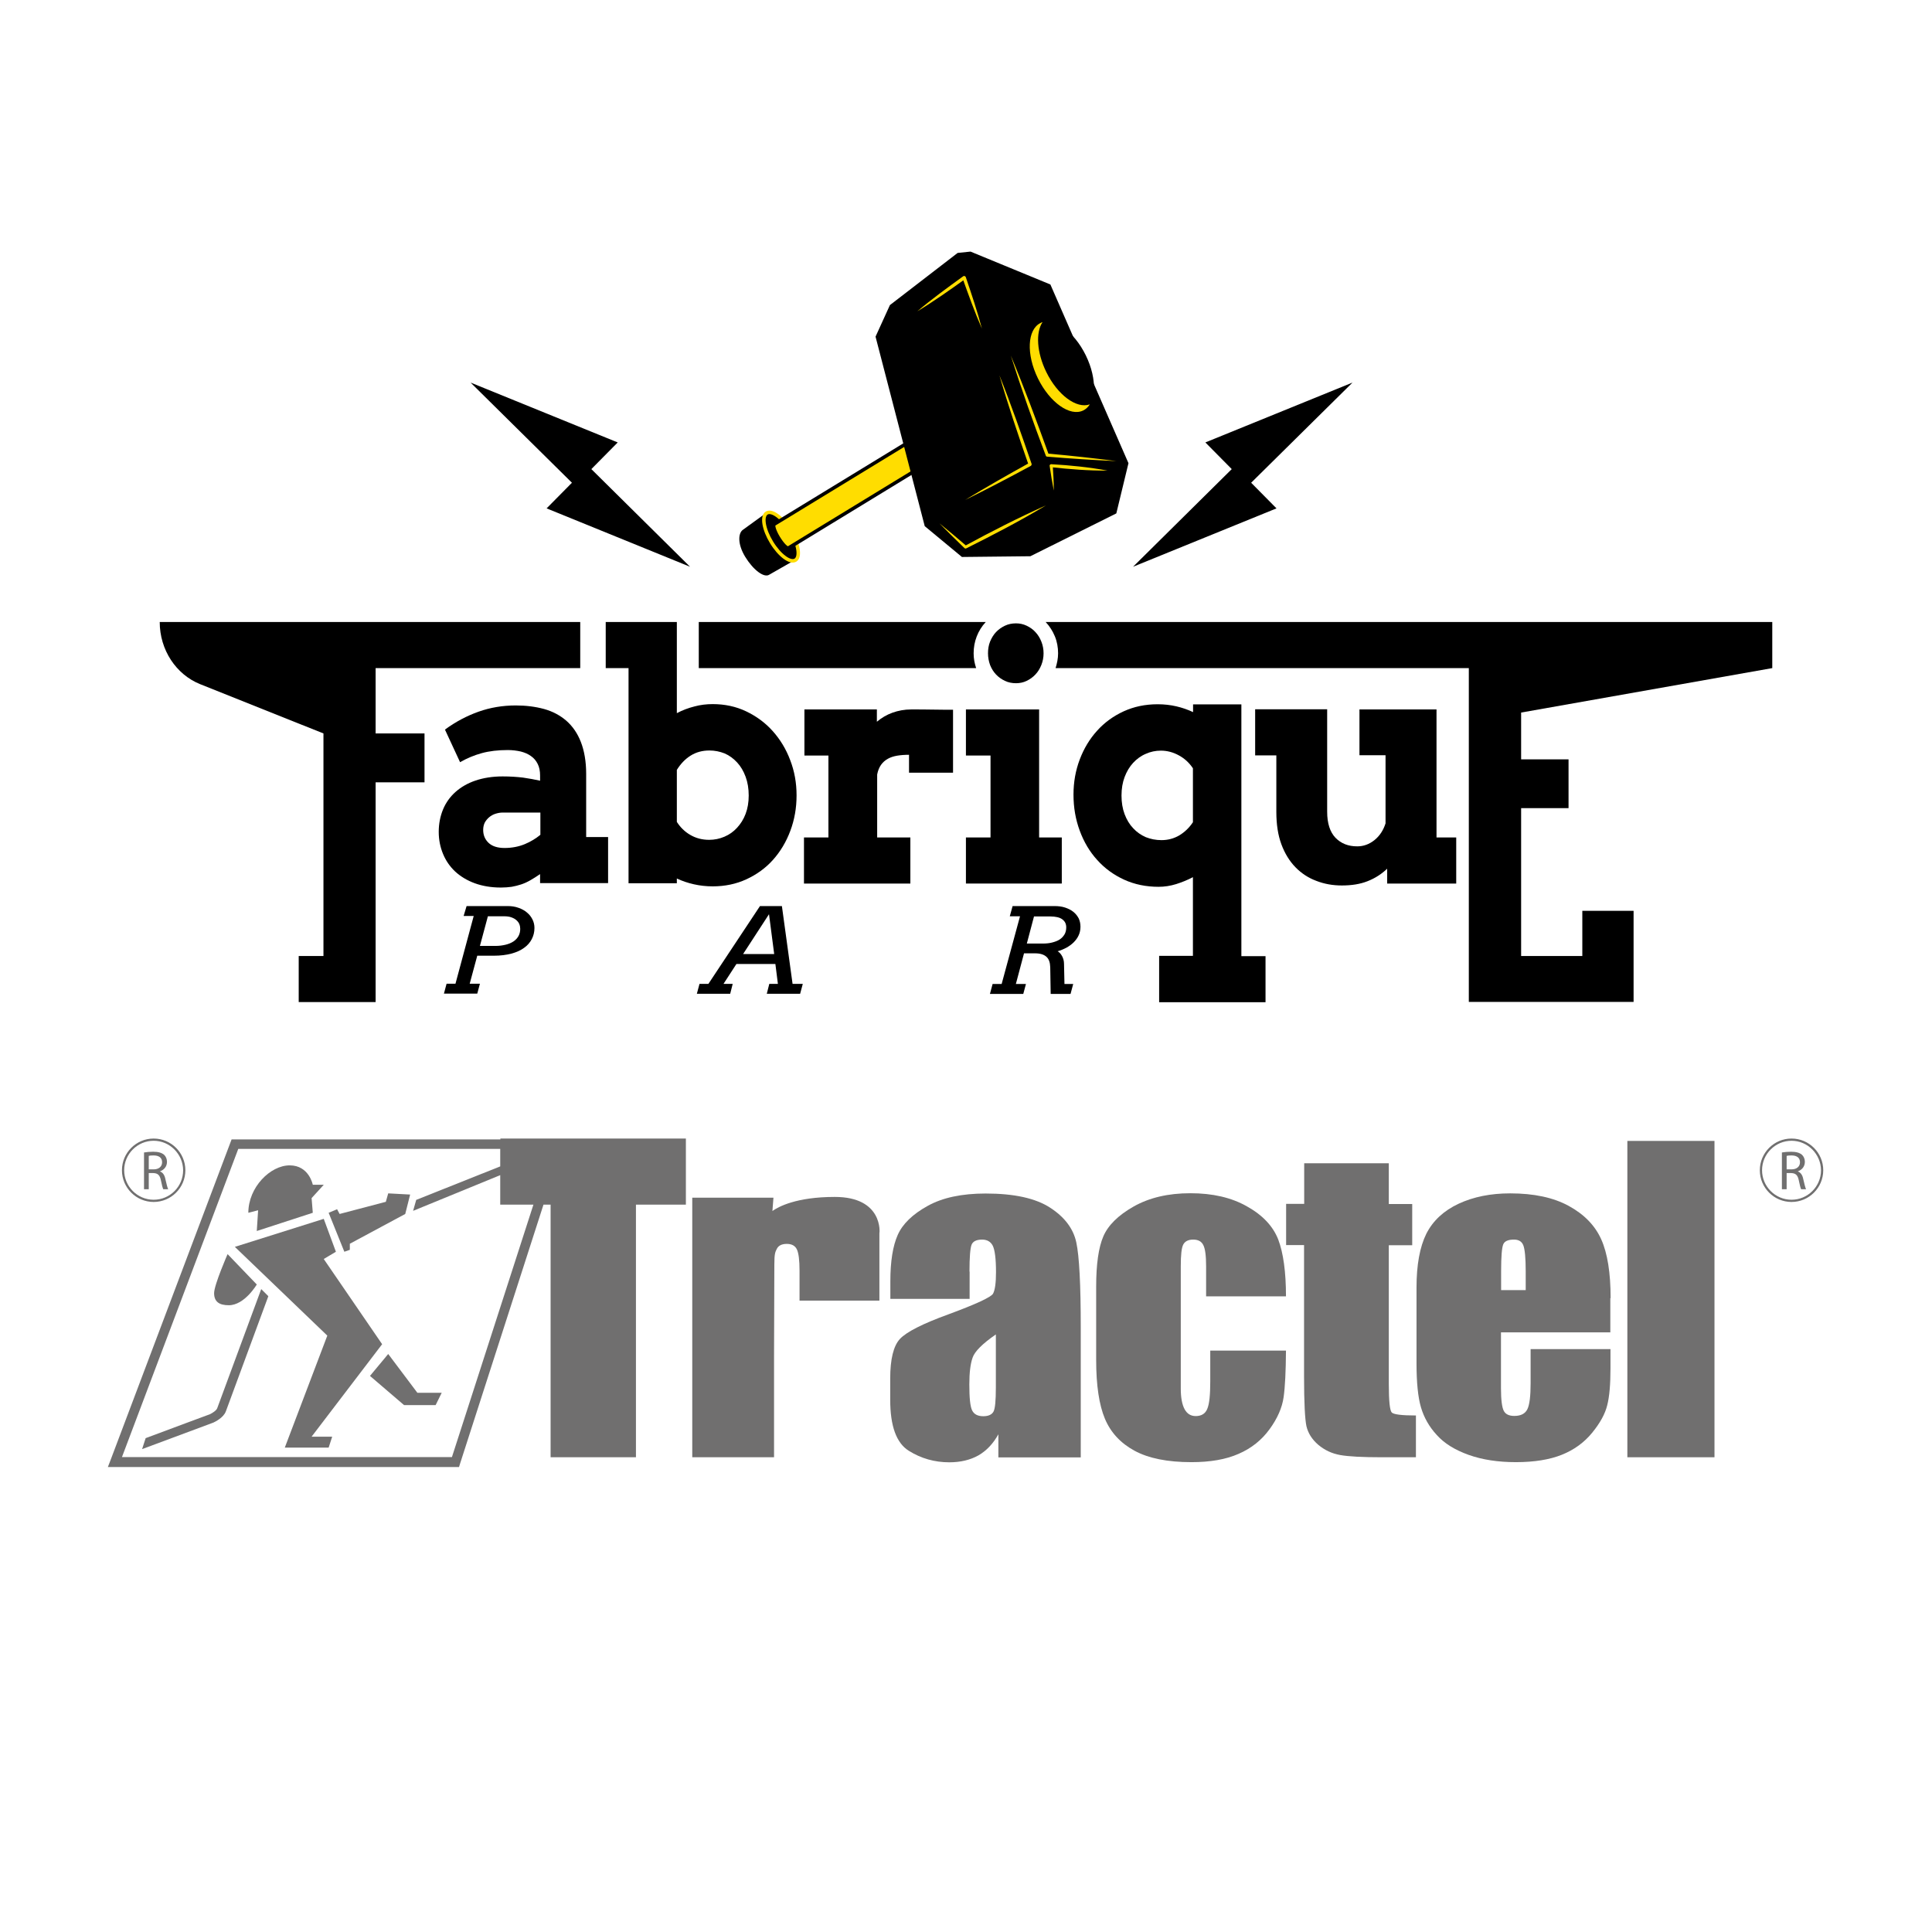 <?xml version="1.0" encoding="utf-8"?>
<!-- Generator: Adobe Illustrator 26.5.0, SVG Export Plug-In . SVG Version: 6.00 Build 0)  -->
<svg version="1.1" id="Calque_1" xmlns="http://www.w3.org/2000/svg" xmlns:xlink="http://www.w3.org/1999/xlink" x="0px" y="0px"
	 viewBox="0 0 130.39 130.39" style="enable-background:new 0 0 130.39 130.39;" xml:space="preserve">
<style type="text/css">
	.st0{stroke:#FFDD00;stroke-width:0.236;stroke-miterlimit:10;}
	.st1{fill:#FFDD00;stroke:#000000;stroke-width:0.236;stroke-miterlimit:10;}
	.st2{fill:#FFDD00;}
	.st3{fill:#706F6F;}
</style>
<g>
	<g>
		<path d="M51.91,38.79c-0.35,0.22-1.07-0.32-1.61-1.2c-0.54-0.88-0.49-1.63-0.14-1.85l1.56-1.13c0.35-0.22,1.07,0.32,1.61,1.2
			c0.54,0.88,0.68,1.76,0.33,1.98L51.91,38.79z"/>
		
			<ellipse transform="matrix(0.854 -0.521 0.521 0.854 -11.144 32.751)" class="st0" cx="52.69" cy="36.2" rx="0.75" ry="1.86"/>
		<path class="st1" d="M53.22,36.98c-0.11,0.07-0.41-0.24-0.68-0.68c-0.27-0.44-0.4-0.85-0.29-0.92l11.32-6.91l0.97,1.6L53.22,36.98
			z"/>
		<polygon points="59.09,22.72 60.06,20.59 64.63,17.07 65.5,16.98 70.89,19.2 76.16,31.26 75.34,34.65 69.54,37.54 64.92,37.59 
			62.41,35.51 		"/>
		<g>
			<path class="st2" d="M61.91,21.01c0.99-0.84,2.04-1.6,3.09-2.36c0.05-0.04,0.12-0.03,0.16,0.02c0.01,0.01,0.01,0.02,0.02,0.03
				c0.39,1.15,0.78,2.31,1.09,3.48c-0.49-1.12-0.9-2.26-1.31-3.41l0.18,0.06C64.08,19.59,63.02,20.34,61.91,21.01z"/>
		</g>
		<g>
			<path class="st2" d="M67.45,25.33c0.79,1.97,1.48,3.96,2.17,5.97c0.02,0.05-0.01,0.11-0.05,0.14c-1.46,0.79-2.94,1.57-4.43,2.3
				c1.42-0.87,2.87-1.69,4.33-2.5l-0.05,0.14C68.72,29.37,68.04,27.36,67.45,25.33z"/>
		</g>
		<ellipse transform="matrix(0.898 -0.44 0.44 0.898 -3.582 34.068)" cx="71.66" cy="24.76" rx="1.8" ry="3.29"/>
		<path class="st2" d="M70.61,25.1c-0.64-1.31-0.72-2.66-0.25-3.36c-0.05,0.02-0.1,0.03-0.14,0.06c-0.89,0.44-0.97,2.11-0.17,3.74
			c0.8,1.63,2.17,2.6,3.06,2.16c0.18-0.09,0.33-0.23,0.44-0.41C72.66,27.61,71.37,26.66,70.61,25.1z"/>
		<g>
			<path class="st2" d="M68.22,24c0.92,2.2,1.75,4.44,2.56,6.68l-0.09-0.07c1.56,0.14,3.11,0.31,4.66,0.51
				c-1.56-0.07-3.12-0.17-4.68-0.3c-0.04,0-0.08-0.03-0.09-0.07C69.74,28.53,68.94,26.28,68.22,24z"/>
		</g>
		<g>
			<path class="st2" d="M74.75,31.76c-1.28,0.01-2.55-0.09-3.81-0.23l0.11-0.11c0.04,0.56,0.07,1.12,0.07,1.69
				c-0.11-0.55-0.2-1.11-0.28-1.67c-0.01-0.05,0.03-0.1,0.09-0.11l0.02,0l0.01,0C72.22,31.4,73.49,31.53,74.75,31.76z"/>
		</g>
		<g>
			<path class="st2" d="M63.4,35.32c0.62,0.5,1.23,1.01,1.83,1.53l-0.11-0.01c1.79-0.97,3.61-1.9,5.47-2.73
				c-1.75,1.05-3.56,1.99-5.38,2.9c-0.04,0.02-0.08,0.01-0.11-0.01C64.53,36.45,63.96,35.89,63.4,35.32z"/>
		</g>
		<polygon points="84.44,32.58 91.28,25.82 81.35,29.86 83.13,31.66 76.47,38.25 76.47,38.25 86.15,34.31 		"/>
		<polygon points="38.6,32.58 31.76,25.82 41.69,29.86 39.91,31.66 46.57,38.25 46.57,38.25 36.89,34.31 		"/>
	</g>
	<path d="M10.78,41.98h28.38v3.11H29.16h-3.81v4.41h3.3v3.3h-3.3v11.72v3.11h-5.19v-3.11h1.67V49.5l-8.31-3.32
		C11.87,45.52,10.78,43.85,10.78,41.98L10.78,41.98z"/>
	<path d="M36.47,58.98c-0.25,0.17-0.47,0.31-0.68,0.43c-0.21,0.12-0.41,0.21-0.62,0.28c-0.21,0.07-0.42,0.12-0.64,0.16
		c-0.22,0.03-0.46,0.05-0.72,0.05c-0.66,0-1.25-0.1-1.77-0.29c-0.52-0.19-0.96-0.46-1.32-0.79c-0.36-0.34-0.63-0.73-0.82-1.19
		c-0.19-0.46-0.29-0.95-0.29-1.49c0-0.54,0.1-1.05,0.29-1.51c0.19-0.46,0.48-0.86,0.84-1.18c0.37-0.33,0.82-0.59,1.35-0.77
		c0.53-0.18,1.15-0.28,1.83-0.28c0.5,0,0.96,0.03,1.38,0.08c0.41,0.06,0.8,0.13,1.15,0.21v-0.36c0-0.29-0.05-0.55-0.16-0.77
		c-0.11-0.22-0.25-0.39-0.45-0.53c-0.19-0.14-0.42-0.24-0.69-0.31c-0.27-0.06-0.56-0.1-0.88-0.1c-0.67,0-1.25,0.07-1.76,0.21
		c-0.51,0.14-0.99,0.34-1.46,0.61l-1.02-2.2c0.72-0.53,1.48-0.93,2.27-1.21c0.79-0.28,1.63-0.42,2.51-0.42
		c0.69,0,1.32,0.08,1.91,0.24c0.58,0.16,1.08,0.43,1.5,0.79c0.42,0.37,0.75,0.84,0.98,1.43s0.36,1.31,0.36,2.15v4.27h1.48v3.11
		h-4.59V58.98z M34.05,57.23c0.5,0,0.96-0.09,1.37-0.26s0.76-0.39,1.05-0.63v-1.5h-2.55c-0.16,0-0.32,0.03-0.48,0.08
		c-0.16,0.05-0.3,0.13-0.42,0.23c-0.12,0.1-0.22,0.22-0.3,0.36c-0.07,0.14-0.11,0.31-0.11,0.5c0,0.35,0.12,0.64,0.36,0.87
		C33.21,57.11,33.57,57.23,34.05,57.23z"/>
	<path d="M40.88,41.98h4.8v6.15c0.38-0.2,0.78-0.35,1.18-0.45c0.4-0.11,0.82-0.16,1.24-0.16c0.81,0,1.57,0.16,2.26,0.49
		c0.69,0.33,1.29,0.77,1.79,1.33c0.5,0.56,0.9,1.21,1.18,1.96c0.29,0.75,0.43,1.54,0.43,2.38c0,0.85-0.14,1.64-0.42,2.39
		c-0.28,0.75-0.67,1.4-1.17,1.96c-0.5,0.56-1.1,0.99-1.79,1.31c-0.69,0.32-1.45,0.48-2.28,0.48c-0.45,0-0.87-0.05-1.27-0.14
		c-0.4-0.09-0.79-0.22-1.15-0.39v0.32h-3.26V45.09h-1.54V41.98z M47.88,50.65c-0.47,0-0.89,0.11-1.26,0.34
		c-0.37,0.23-0.68,0.55-0.94,0.97v3.51c0.23,0.36,0.53,0.66,0.91,0.88c0.38,0.22,0.8,0.33,1.27,0.33c0.36,0,0.7-0.07,1.03-0.21
		c0.33-0.14,0.61-0.34,0.85-0.6c0.24-0.26,0.44-0.57,0.58-0.94c0.14-0.37,0.21-0.78,0.21-1.24c0-0.47-0.07-0.89-0.21-1.27
		c-0.14-0.38-0.33-0.7-0.57-0.96c-0.24-0.26-0.52-0.47-0.84-0.61C48.58,50.72,48.24,50.65,47.88,50.65z"/>
	<path d="M64.33,52.15h-2.98v-1.21c-0.29,0-0.56,0.02-0.8,0.06c-0.24,0.04-0.45,0.11-0.63,0.21c-0.18,0.1-0.33,0.23-0.46,0.41
		c-0.12,0.17-0.21,0.39-0.26,0.65v4.25h2.24v3.11h-7.18v-3.11h1.65v-5.53h-1.62v-3.11h4.89v0.83c0.31-0.26,0.66-0.47,1.05-0.61
		c0.39-0.14,0.81-0.22,1.27-0.22c0.47,0,0.95,0,1.44,0.01c0.5,0.01,0.96,0.01,1.38,0.01V52.15z"/>
	<path d="M65.19,47.88h4.94v8.64h1.53v3.11h-6.47v-3.11h1.66v-5.53h-1.66V47.88z"/>
	<path d="M78.23,64.51h2.28V59.2c-0.38,0.2-0.76,0.35-1.14,0.47c-0.39,0.12-0.78,0.18-1.18,0.18c-0.84,0-1.62-0.16-2.32-0.48
		c-0.7-0.32-1.31-0.76-1.82-1.33c-0.51-0.56-0.9-1.22-1.18-1.98c-0.28-0.76-0.42-1.56-0.42-2.43c0-0.84,0.14-1.63,0.42-2.37
		c0.28-0.74,0.67-1.39,1.17-1.94c0.5-0.56,1.1-0.99,1.79-1.31c0.7-0.32,1.46-0.48,2.3-0.48c0.45,0,0.87,0.05,1.26,0.14
		c0.39,0.09,0.77,0.22,1.13,0.39v-0.52h3.26v16.99h1.63v3.11h-7.18V64.51z M78.39,56.7c0.44,0,0.84-0.11,1.2-0.32
		c0.36-0.22,0.67-0.51,0.92-0.89v-3.64c-0.25-0.37-0.56-0.66-0.95-0.87c-0.38-0.21-0.79-0.32-1.21-0.32c-0.36,0-0.7,0.07-1.03,0.22
		c-0.33,0.14-0.61,0.35-0.85,0.61s-0.43,0.58-0.57,0.95c-0.14,0.37-0.21,0.79-0.21,1.25c0,0.47,0.07,0.89,0.21,1.26
		c0.14,0.37,0.33,0.69,0.58,0.95c0.24,0.26,0.53,0.46,0.85,0.6C77.66,56.63,78.01,56.7,78.39,56.7z"/>
	<path d="M91.75,47.88h5.2v8.64h1.33v3.11h-4.66v-1c-0.38,0.36-0.81,0.64-1.32,0.84c-0.5,0.2-1.08,0.29-1.74,0.29
		c-0.61,0-1.18-0.1-1.72-0.31c-0.54-0.2-1.01-0.51-1.41-0.92c-0.4-0.41-0.72-0.93-0.95-1.55s-0.34-1.35-0.34-2.19v-3.81h-1.43v-3.11
		h4.86v6.91c0,0.79,0.19,1.37,0.56,1.76c0.38,0.39,0.86,0.58,1.47,0.58c0.42,0,0.81-0.14,1.16-0.42c0.35-0.28,0.6-0.66,0.75-1.13
		v-4.6h-1.76V47.88z"/>
	<path d="M69.29,42.23c-0.23-0.11-0.47-0.16-0.72-0.16c-0.27,0-0.52,0.05-0.75,0.16s-0.43,0.25-0.6,0.43
		c-0.17,0.18-0.3,0.4-0.4,0.64c-0.1,0.25-0.14,0.51-0.14,0.79c0,0.28,0.05,0.54,0.14,0.79c0.1,0.25,0.23,0.46,0.4,0.64
		c0.17,0.18,0.37,0.32,0.6,0.43c0.23,0.11,0.48,0.16,0.75,0.16c0.25,0,0.5-0.05,0.72-0.16c0.23-0.11,0.42-0.25,0.59-0.43
		c0.17-0.18,0.3-0.39,0.4-0.64c0.1-0.25,0.15-0.51,0.15-0.79c0-0.28-0.05-0.54-0.15-0.79c-0.1-0.25-0.23-0.46-0.4-0.64
		C69.72,42.48,69.52,42.34,69.29,42.23z"/>
	<g>
		<path d="M31.49,61.15h2.78c0.27,0,0.51,0.04,0.73,0.12c0.22,0.08,0.41,0.18,0.57,0.32c0.16,0.13,0.28,0.29,0.37,0.47
			s0.13,0.37,0.13,0.57c0,0.27-0.06,0.52-0.18,0.75c-0.12,0.23-0.29,0.43-0.52,0.59c-0.23,0.17-0.52,0.3-0.86,0.39
			c-0.34,0.09-0.73,0.14-1.17,0.14h-1.13l-0.51,1.89h0.69l-0.18,0.67h-2.25l0.18-0.67h0.6l1.23-4.57h-0.68L31.49,61.15z
			 M32.93,61.83l-0.54,2.01h1.05c0.25,0,0.47-0.03,0.68-0.08c0.2-0.05,0.38-0.12,0.53-0.22s0.26-0.22,0.34-0.36
			c0.08-0.14,0.12-0.31,0.12-0.49c0-0.11-0.02-0.22-0.06-0.32c-0.04-0.1-0.11-0.19-0.2-0.27s-0.2-0.14-0.34-0.19
			c-0.14-0.05-0.3-0.07-0.49-0.07H32.93z"/>
		<path d="M51.92,66.4h0.58l-0.17-1.34h-2.63l-0.87,1.34h0.62l-0.17,0.67h-2.25l0.18-0.67h0.6l3.48-5.25h1.48l0.72,5.25h0.69
			l-0.18,0.67h-2.25L51.92,66.4z M50.15,64.39h2.1L51.9,61.7L50.15,64.39z"/>
		<path d="M68.34,61.15h2.82c0.27,0,0.51,0.03,0.72,0.1s0.4,0.16,0.56,0.29c0.15,0.12,0.27,0.27,0.36,0.44
			c0.08,0.17,0.12,0.36,0.12,0.56c0,0.21-0.04,0.41-0.12,0.58c-0.08,0.18-0.2,0.34-0.34,0.48s-0.31,0.26-0.49,0.36
			c-0.19,0.1-0.38,0.18-0.59,0.24c0.12,0.07,0.22,0.18,0.3,0.33c0.08,0.15,0.13,0.32,0.13,0.52l0.03,1.36h0.59l-0.18,0.67h-1.34
			l-0.03-1.8c-0.01-0.33-0.09-0.56-0.26-0.71c-0.17-0.15-0.42-0.23-0.76-0.23h-0.75l-0.55,2.07h0.68l-0.18,0.67h-2.25l0.18-0.67
			h0.61l1.24-4.57h-0.69L68.34,61.15z M69.79,61.83l-0.49,1.85h1.08c0.23,0,0.44-0.02,0.63-0.07s0.36-0.11,0.5-0.2
			s0.25-0.21,0.33-0.34s0.12-0.3,0.12-0.48c0-0.11-0.02-0.21-0.06-0.3c-0.04-0.09-0.11-0.17-0.2-0.24s-0.21-0.12-0.34-0.15
			s-0.3-0.05-0.49-0.05H69.79z"/>
	</g>
	<g>
		<path d="M119.61,45.09v-3.11H72.19H71.2h-0.63c0.01,0.01,0.01,0.01,0.02,0.02c0.25,0.27,0.45,0.58,0.6,0.94
			c0.15,0.36,0.22,0.75,0.22,1.15c0,0.35-0.07,0.68-0.17,1h0.53h0.43h26.93v19.42v3.11h11.12v-6.15h-3.46v3.05h-4.13v-9.98h3.2
			v-3.29h-3.2v-3.16L119.61,45.09z"/>
		<path d="M47.16,45.09h18.72c-0.11-0.32-0.17-0.65-0.17-1c0-0.4,0.07-0.78,0.21-1.14c0.14-0.36,0.34-0.68,0.59-0.95
			c0.01-0.01,0.01-0.01,0.02-0.02H47.16V45.09z"/>
	</g>
</g>
<g>
	<path class="st3" d="M67.21,93.64c0,0.89-0.05,1.43-0.16,1.63s-0.34,0.31-0.69,0.31c-0.37,0-0.62-0.13-0.75-0.39
		c-0.13-0.26-0.19-0.84-0.19-1.75c0-0.79,0.07-1.39,0.22-1.81c0.14-0.42,0.66-0.94,1.57-1.57V93.64z M65.43,85.82
		c0-0.97,0.05-1.58,0.14-1.81c0.09-0.23,0.33-0.35,0.71-0.35c0.34,0,0.58,0.14,0.72,0.41c0.14,0.28,0.22,0.88,0.22,1.79
		c0,0.73-0.07,1.21-0.2,1.45c-0.13,0.23-1.13,0.7-3,1.39c-1.74,0.63-2.84,1.19-3.28,1.66c-0.44,0.47-0.66,1.37-0.66,2.68v1.43
		c0,1.78,0.42,2.92,1.25,3.44c0.83,0.52,1.74,0.78,2.74,0.78c0.76,0,1.42-0.16,1.97-0.47c0.55-0.32,0.99-0.79,1.34-1.42v1.56h5.56
		v-8.78c0-2.89-0.1-4.8-0.3-5.73c-0.2-0.93-0.79-1.71-1.76-2.34c-0.98-0.64-2.43-0.96-4.36-0.96c-1.61,0-2.92,0.28-3.92,0.84
		c-1.01,0.56-1.68,1.21-2.01,1.95c-0.33,0.74-0.5,1.78-0.5,3.14v1.18h5.35V85.82z"/>
	<g>
		<path class="st3" d="M86.79,87.49H81.4v-2.02c0-0.71-0.06-1.19-0.19-1.44c-0.12-0.25-0.35-0.37-0.68-0.37
			c-0.33,0-0.55,0.11-0.67,0.33c-0.12,0.22-0.17,0.71-0.17,1.48v8.24c0,0.62,0.09,1.09,0.26,1.4c0.17,0.31,0.42,0.46,0.75,0.46
			c0.38,0,0.65-0.16,0.78-0.49c0.14-0.33,0.2-0.94,0.2-1.85v-2.08h5.11c-0.01,1.4-0.06,2.45-0.16,3.15c-0.1,0.7-0.41,1.42-0.95,2.16
			c-0.53,0.73-1.23,1.29-2.09,1.66c-0.86,0.38-1.92,0.56-3.18,0.56c-1.62,0-2.9-0.26-3.84-0.77c-0.94-0.51-1.61-1.23-2-2.16
			c-0.39-0.93-0.59-2.25-0.59-3.96v-4.97c0-1.49,0.16-2.62,0.48-3.37c0.32-0.75,1-1.43,2.06-2.03c1.05-0.59,2.32-0.89,3.82-0.89
			c1.49,0,2.77,0.29,3.82,0.89c1.06,0.59,1.76,1.34,2.11,2.24C86.61,84.56,86.79,85.84,86.79,87.49z"/>
	</g>
	<g>
		<path class="st3" d="M93.73,78.52v2.74h1.58v2.78h-1.58v9.37c0,1.15,0.07,1.79,0.2,1.92c0.13,0.13,0.67,0.2,1.63,0.2v2.82h-2.31
			c-1.31,0-2.24-0.05-2.8-0.15c-0.56-0.1-1.05-0.33-1.48-0.69c-0.43-0.37-0.69-0.79-0.8-1.26c-0.1-0.47-0.16-1.59-0.16-3.33v-8.89
			H86.8v-2.78h1.22v-2.74H93.73z"/>
	</g>
	<path class="st3" d="M101.31,87.07v-1.28c0-0.98,0.05-1.58,0.14-1.8c0.09-0.23,0.34-0.33,0.73-0.33c0.32,0,0.53,0.13,0.63,0.39
		c0.1,0.26,0.16,0.84,0.16,1.74v1.28H101.31z M108.7,87.61c0-1.7-0.21-3.02-0.63-3.96c-0.42-0.94-1.15-1.69-2.19-2.26
		c-1.04-0.57-2.36-0.85-3.96-0.85c-1.31,0-2.47,0.23-3.48,0.7c-1,0.47-1.73,1.14-2.18,2.03c-0.44,0.89-0.66,2.1-0.66,3.63v5.1
		c0,1.31,0.1,2.3,0.3,2.98c0.2,0.68,0.55,1.31,1.07,1.87c0.51,0.57,1.23,1.01,2.15,1.34c0.93,0.33,1.99,0.49,3.19,0.49
		c1.24,0,2.28-0.17,3.1-0.5c0.82-0.33,1.5-0.82,2.04-1.48c0.54-0.66,0.88-1.28,1.02-1.86c0.15-0.58,0.22-1.41,0.22-2.49v-1.3h-5.39
		v2.3c0,0.87-0.07,1.46-0.22,1.76c-0.15,0.3-0.44,0.45-0.88,0.45c-0.35,0-0.59-0.11-0.71-0.34c-0.12-0.23-0.19-0.74-0.19-1.52v-3.78
		h7.38V87.61z"/>
	<path class="st3" d="M56.34,80.78c-2.61,0-3.82,0.67-4.21,0.95l0.07-0.9h-5.48v17.52h5.52v-6.89l0.02-6.09
		c0-0.77,0.06-0.87,0.17-1.09c0.11-0.22,0.34-0.33,0.67-0.33c0.33,0,0.56,0.12,0.68,0.37c0.12,0.25,0.18,0.73,0.18,1.44v2.02h5.39
		v-4.55C59.37,83.24,59.62,80.78,56.34,80.78z"/>
	<path class="st3" d="M115.71,98.34v0.01h-5.88V77h5.88v14.62 M115.71,93.27v4.41"/>
	<polygon class="st3" points="22.18,97.7 19.22,97.7 22.09,90.14 15.85,84.15 21.85,82.26 22.67,84.48 21.85,84.97 25.79,90.72 
		21.03,96.96 22.42,96.96 	"/>
	<polygon class="st3" points="24.97,92.86 26.2,91.38 28.17,94 29.81,94 29.4,94.83 27.27,94.83 	"/>
	<path class="st3" d="M15.36,84.64l1.97,2.05c0,0-0.82,1.4-1.89,1.4c-0.66,0-0.99-0.25-0.99-0.82
		C14.46,86.69,15.36,84.64,15.36,84.64z"/>
	<path class="st3" d="M17.33,83.08l3.78-1.23l-0.08-0.99l0.82-0.9h-0.74c0,0-0.25-1.31-1.56-1.31c-1.31,0-2.79,1.48-2.79,3.2
		l0.66-0.17L17.33,83.08z"/>
	<polygon class="st3" points="22.18,81.85 23.24,84.48 23.61,84.35 23.61,83.94 27.35,81.93 27.68,80.62 26.2,80.54 26.04,81.11 
		22.92,81.93 22.75,81.61 	"/>
	<path class="st3" d="M46.29,76.84v4.46h-3.37v17.05h-5.76V81.3h-0.48l-5.63,17.48l-0.07,0.23h-0.24H7.75H7.28l0.17-0.44l8.1-21.46
		l0.08-0.21h0.23h17.91v-0.06H46.29z M36,81.3h-2.24v-1.99l-5.88,2.41l0.21-0.74l5.67-2.26v-1.18H16.08l-7.85,20.8H30.5L36,81.3z"/>
	<path class="st3" d="M17.63,87l-2.97,8.04c-0.05,0.15-0.33,0.33-0.5,0.41c0.02-0.01-3,1.11-4.33,1.61L9.59,97.8l4.81-1.79
		c0.13-0.06,0.68-0.33,0.84-0.75l2.87-7.78L17.63,87z"/>
</g>
<g>
	<g>
		<path class="st3" d="M120.91,81.12c-1.18,0-2.14-0.96-2.14-2.14c0-1.18,0.96-2.14,2.14-2.14s2.14,0.96,2.14,2.14
			C123.05,80.16,122.09,81.12,120.91,81.12z M120.91,76.99c-1.09,0-1.99,0.89-1.99,1.99c0,1.09,0.89,1.99,1.99,1.99
			c1.09,0,1.99-0.89,1.99-1.99C122.89,77.89,122,76.99,120.91,76.99z"/>
	</g>
	<g>
		<path class="st3" d="M120.26,77.78c0.16-0.03,0.4-0.05,0.62-0.05c0.35,0,0.57,0.07,0.73,0.2c0.12,0.11,0.2,0.28,0.2,0.48
			c0,0.33-0.21,0.55-0.47,0.64v0.01c0.19,0.07,0.31,0.25,0.36,0.51c0.08,0.35,0.14,0.59,0.19,0.69h-0.33
			c-0.04-0.07-0.1-0.29-0.16-0.6c-0.07-0.35-0.21-0.48-0.51-0.49h-0.31v1.09h-0.32V77.78z M120.58,78.92h0.33
			c0.35,0,0.57-0.19,0.57-0.48c0-0.32-0.23-0.46-0.58-0.46c-0.16,0-0.26,0.01-0.32,0.03V78.92z"/>
	</g>
</g>
<g>
	<g>
		<path class="st3" d="M10.37,81.12c-1.18,0-2.14-0.96-2.14-2.14c0-1.18,0.96-2.14,2.14-2.14s2.14,0.96,2.14,2.14
			C12.51,80.16,11.55,81.12,10.37,81.12z M10.37,76.99c-1.09,0-1.99,0.89-1.99,1.99c0,1.09,0.89,1.99,1.99,1.99s1.99-0.89,1.99-1.99
			C12.35,77.89,11.46,76.99,10.37,76.99z"/>
	</g>
	<g>
		<path class="st3" d="M9.72,77.78c0.16-0.03,0.4-0.05,0.62-0.05c0.35,0,0.57,0.07,0.73,0.2c0.12,0.11,0.2,0.28,0.2,0.48
			c0,0.33-0.21,0.55-0.47,0.64v0.01c0.19,0.07,0.31,0.25,0.36,0.51c0.08,0.35,0.14,0.59,0.19,0.69h-0.33
			c-0.04-0.07-0.1-0.29-0.16-0.6c-0.07-0.35-0.21-0.48-0.51-0.49h-0.31v1.09H9.72V77.78z M10.04,78.92h0.33
			c0.35,0,0.57-0.19,0.57-0.48c0-0.32-0.23-0.46-0.58-0.46c-0.16,0-0.26,0.01-0.32,0.03V78.92z"/>
	</g>
</g>
</svg>
